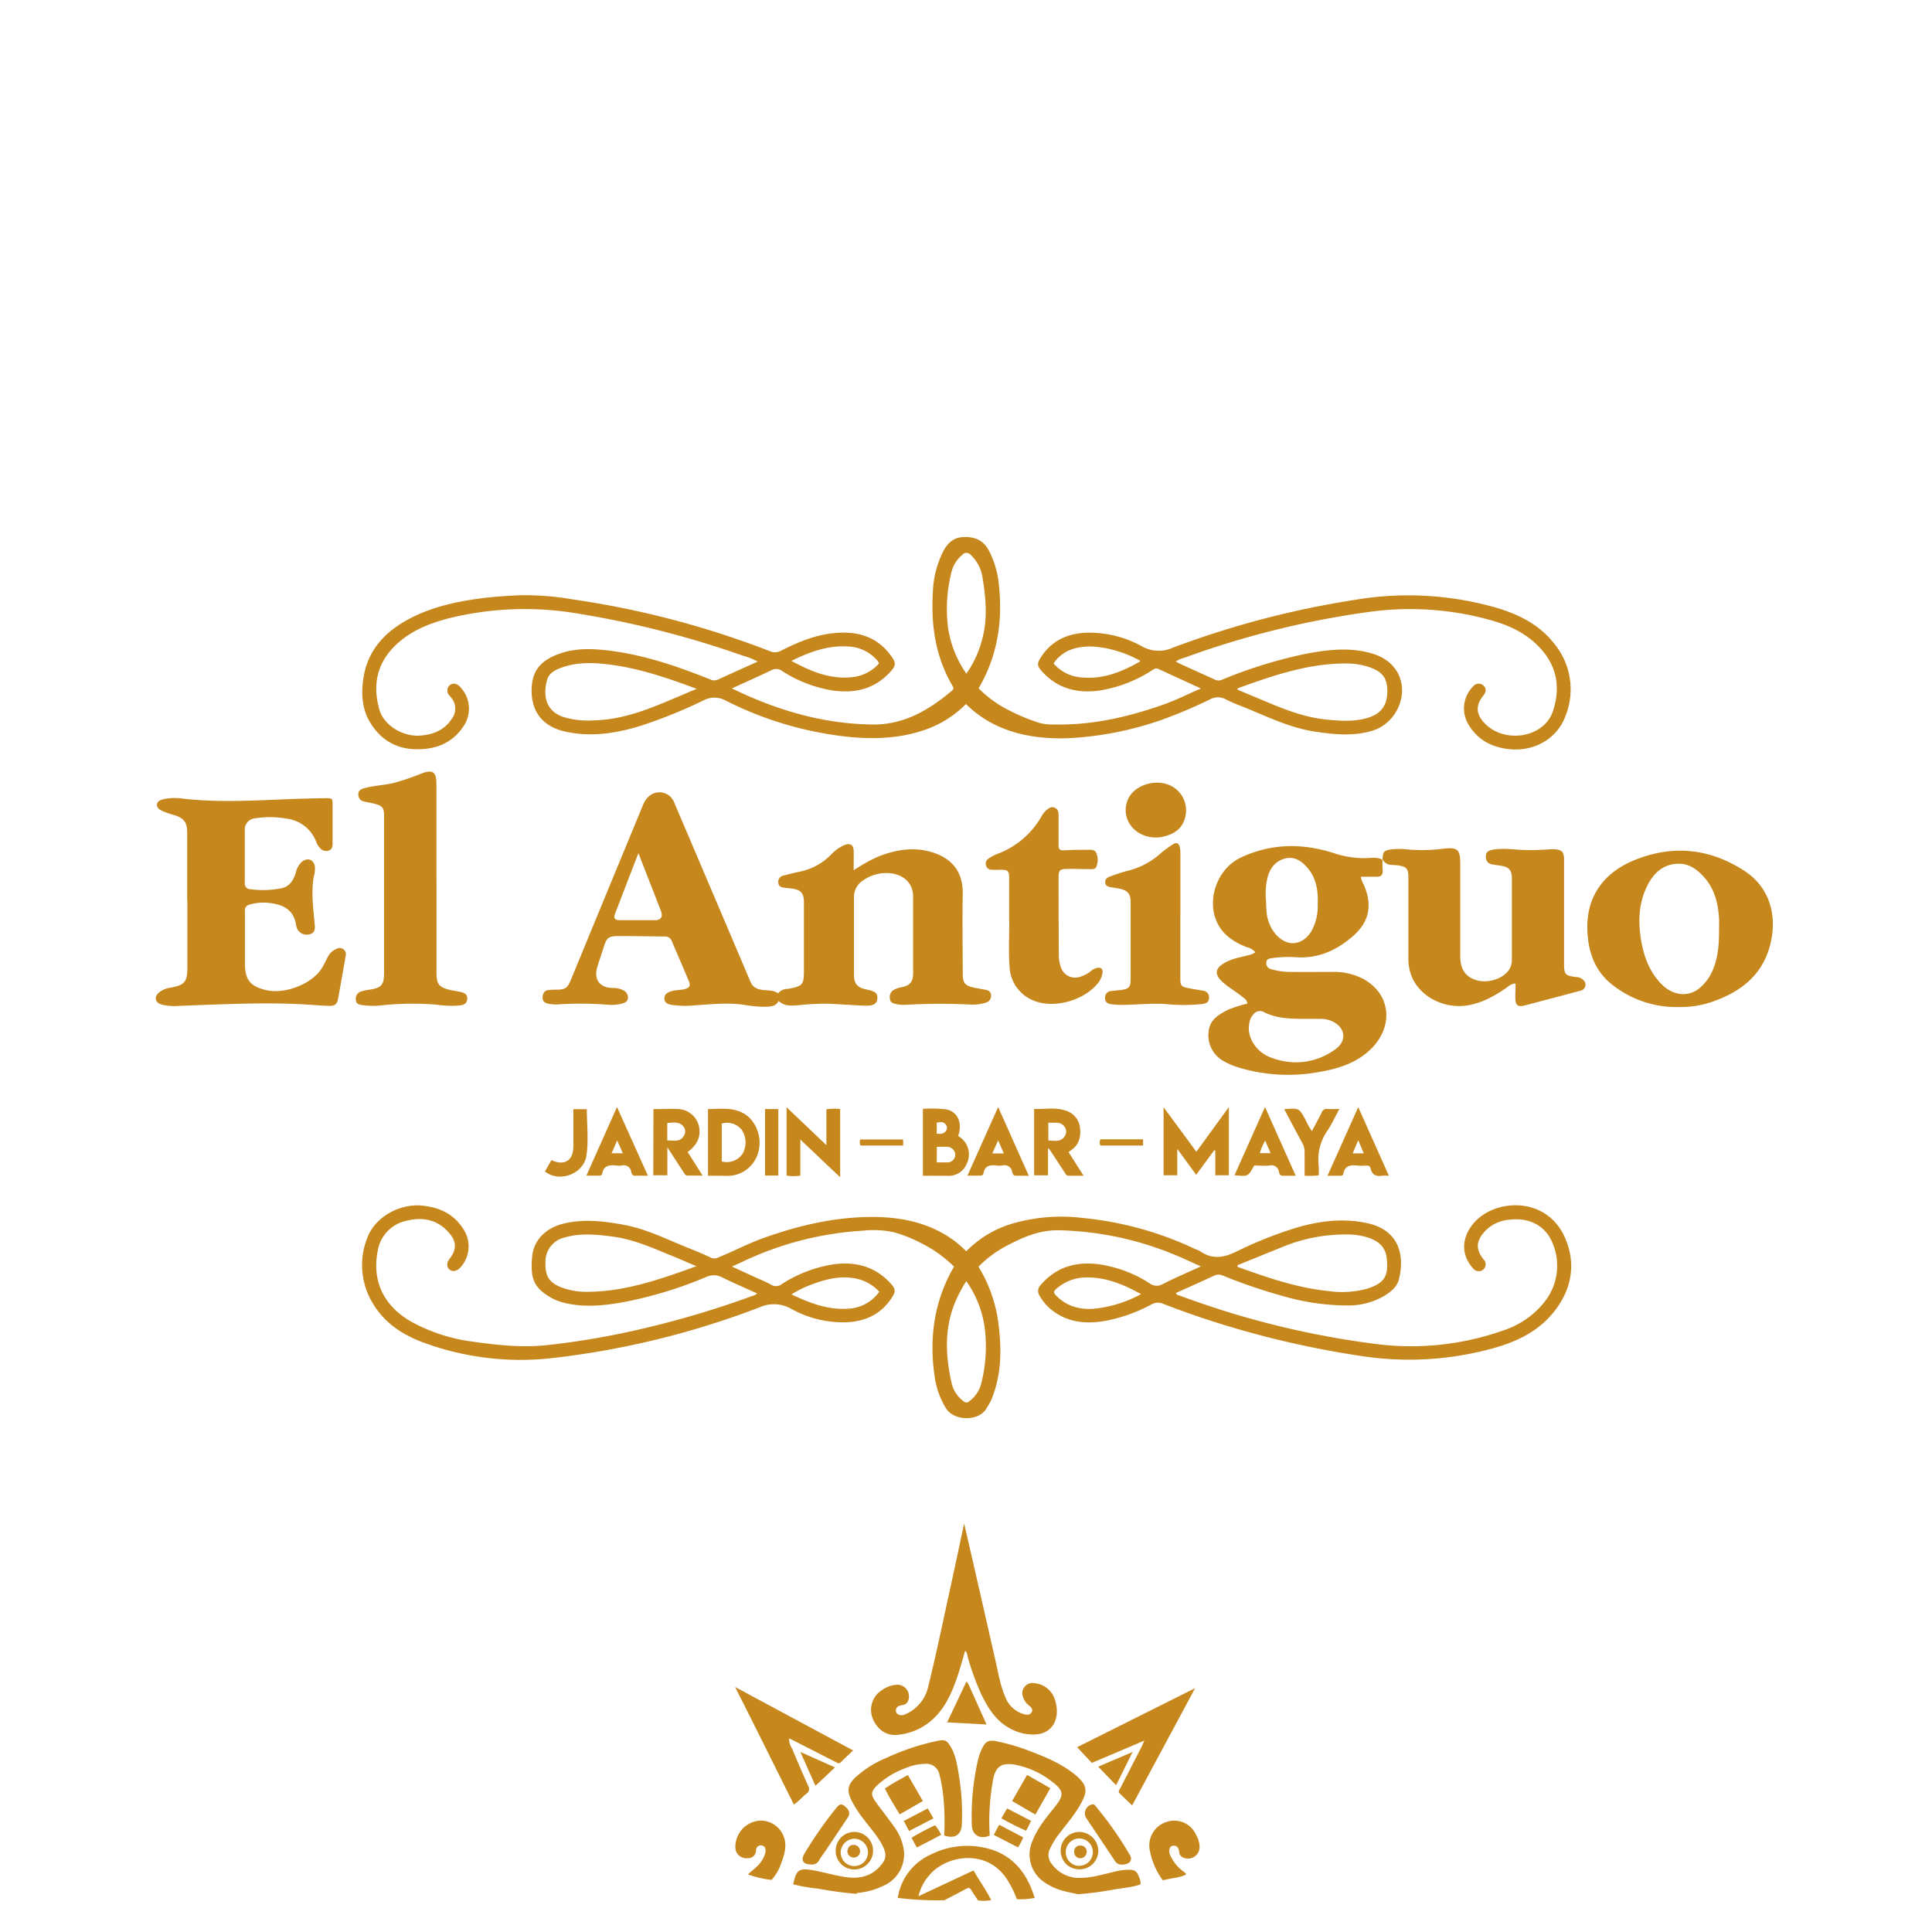 <svg xmlns="http://www.w3.org/2000/svg" viewBox="0 0 549.06 549.07"><path d="M549.06,274.64c0,152.07-123.8,275.32-276.2,274.43C122.29,548.19-.38,425.82,0,273.82.38,121.31,124.76-1.09,276.55,0,427,1.09,549.11,123.39,549.06,274.64Zm-5.19-.12C544,126.2,423.5,5.35,275.38,5.17,126.14,5,5.45,125.13,5.2,274.12c-.26,148.81,120.31,269.7,269.06,269.79C423.19,544,543.78,423.51,543.87,274.52Z" style="fill:none"/><circle cx="274.93" cy="274.77" r="265.4" style="fill:none"/><path d="M255.15,539.37a16.09,16.09,0,0,1,9.25-12.26,23,23,0,0,1,15.88-1.89c7.47,1.77,11.62,7.06,13.77,14.15a20.54,20.54,0,0,1-5.07.37,28,28,0,0,0-2.43-5.06c-5.75-9.71-17.84-7.42-22.48-1.71a13.73,13.73,0,0,0-3.05,5.92l15.65-7.32c1.63,2.92,3.59,5.5,5,8.43a10.93,10.93,0,0,1-3.74.07c-.64-1-1.31-1.92-1.9-2.92-.36-.59-.7-.76-1.35-.41-2.08,1.12-4.19,2.2-6.29,3.29A89.67,89.67,0,0,1,255.15,539.37Z" style="fill:#c6871d"/><path d="M306.36,538.32c-1.31-.29-2.64-.53-3.94-.88a16.9,16.9,0,0,1-5.61-2.52,9.47,9.47,0,0,1-3.46-11.58c1.41-3.71,3.92-6.71,6.36-9.75,2.8-3.48,2.68-4.74-.95-7.42a24.15,24.15,0,0,0-10.44-4.67c-3.68-.62-5.35.57-6.05,4.06a65.37,65.37,0,0,0-1,16.09c-2.75,1.22-5-.13-5.09-3a72,72,0,0,1,1.75-18.46,16.72,16.72,0,0,1,1.18-3.31c1-2.06,1.92-2.49,4.21-2a60.69,60.69,0,0,1,9.72,2.9c4.3,1.65,8.54,3.43,12.19,6.34a14.22,14.22,0,0,1,1.78,1.6c1.7,1.85,1.88,3.34.78,5.67-1.71,3.6-4.35,6.55-6.72,9.69a21.94,21.94,0,0,0-2.66,4.31,3.85,3.85,0,0,0,.42,4.23,9.56,9.56,0,0,0,7.66,4.07c3.44.08,6.68-.94,10-1.71a18.63,18.63,0,0,1,3.47-.58c2.65-.13,3.14.21,4,2.75a2.61,2.61,0,0,1,.14,1.38c-2.52.92-5.2,1-7.8,1.51A95.49,95.49,0,0,1,306.36,538.32Z" style="fill:#c6871d"/><path d="M225.43,535.51c.86-4.11,1.56-4.66,5.6-4,2.86.51,5.67,1.33,8.53,1.83,3.85.68,7.5.33,10.38-2.79,1.93-2.09,2.17-3.38.89-6-1.44-2.88-3.67-5.2-5.56-7.77a33,33,0,0,1-3.27-5.08c-1.41-2.85-1.1-4.47,1.17-6.65a30.2,30.2,0,0,1,8.66-5.44,67.05,67.05,0,0,1,14.67-4.88c2-.4,2.64-.12,3.69,1.69,1.47,2.53,1.88,5.38,2.33,8.21a65.35,65.35,0,0,1,.81,14c-.17,2.89-2.08,4-5,3a72.38,72.38,0,0,0-.32-11.77,39.93,39.93,0,0,0-1-5.4,3.79,3.79,0,0,0-4.15-3.19,15,15,0,0,0-5.48,1.2,24.37,24.37,0,0,0-8,4.82c-1.91,1.83-2,2.71-.47,4.85,1.7,2.36,3.54,4.63,5.19,7a14.56,14.56,0,0,1,2.81,7,9.78,9.78,0,0,1-5.81,9.77,21.6,21.6,0,0,1-6.84,2c-.32,0-.67,0-.9.3a107.68,107.68,0,0,1-10.88-1.47A49.52,49.52,0,0,1,225.43,535.51Z" style="fill:#c6871d"/><path d="M330.44,534.34a20.61,20.61,0,0,1-3.63-8.28,7,7,0,0,1,4.78-8.3,6.76,6.76,0,0,1,8.33,3.7,7.45,7.45,0,0,1,1,3.47,3.29,3.29,0,0,1-4.59,3,1.77,1.77,0,0,1-1.21-1.57c-.11-1.1-.56-2-1.83-1.8-.92.13-1.27,1.34-.77,2.6a12,12,0,0,0,4.08,4.92,4.42,4.42,0,0,1,.55.59c-1.84,1-3.94,1-5.89,1.53C331,534.25,330.72,534.28,330.44,534.34Z" style="fill:#c6871d"/><path d="M212.59,532.7c1.24-1.26,2.8-2.18,3.76-3.73a7,7,0,0,0,1.17-2.52c.14-.93,0-1.79-1.08-2a1.4,1.4,0,0,0-1.59,1.42,2.19,2.19,0,0,1-2.38,2.21,3.16,3.16,0,0,1-3.33-2.07,4.34,4.34,0,0,1-.14-1.53,7.47,7.47,0,0,1,7-7.08,7,7,0,0,1,7.16,6.49c.17,2.29-.7,4.41-1.48,6.53a13.9,13.9,0,0,1-2.41,3.84A29.78,29.78,0,0,1,212.59,532.7Z" style="fill:#c6871d"/><path d="M274.29,469.14c-.74,2.48-1.39,4.9-2.19,7.27-1.69,5-3.79,9.73-8.09,13.1a16.91,16.91,0,0,1-9.21,3.54c-3.2.26-5.93-1.92-7-5.28a6.65,6.65,0,0,1,3.11-7.62,7.74,7.74,0,0,1,4.38-1.36,3.32,3.32,0,0,1,2.61,4.93,2,2,0,0,1-1.54.86c-1,.18-1.89.55-1.73,1.78.12.93,1.43,1.41,2.58.85a11.15,11.15,0,0,0,6.49-7.5c2.17-8.75,4-17.57,5.93-26.37,1.46-6.7,2.88-13.41,4.37-20.35.88,3.81,1.72,7.41,2.54,11q3.23,14.14,6.44,28.28c.76,3.34,1.3,6.74,2.68,9.91a8,8,0,0,0,5.22,4.95c.86.25,1.76.34,2.29-.5s-.19-1.48-.79-2a5,5,0,0,1-1.71-2.52,2.9,2.9,0,0,1,3.36-3.75,6.65,6.65,0,0,1,5.78,4.72c1.53,4.6-.13,9.29-5.19,9.81a12.94,12.94,0,0,1-6.59-1.19c-4.51-2-7-5.78-9.06-10a71.24,71.24,0,0,1-4-11C274.85,470.22,274.87,469.62,274.29,469.14Z" style="fill:#c6871d"/><path d="M321.75,513.08l-3.57-3.41c-.55-.53-.06-1,.15-1.38q3.07-6,6.17-12c.2-.41.36-.83.7-1.62L310.29,501c-1.33-1.43-2.7-2.88-4.18-4.46l33.53-16.78Z" style="fill:#c6871d"/><path d="M242.45,497.46c-1.22,1.16-2.35,2.2-3.43,3.29-.61.63-1.09.22-1.63-.05l-12.16-6.21c-.28-.14-.59-.27-1-.45a5.43,5.43,0,0,0,.88,2.91c1.48,3.55,3,7.07,4.57,10.59a1.55,1.55,0,0,1-.45,2.17c-1.22.92-2.15,2.19-3.62,3.11-5.53-11.08-11-22.08-16.69-33.38Z" style="fill:#c6871d"/><path d="M318.52,529.91a2.33,2.33,0,0,1-1.78-1.21c-2.69-4.07-5.43-8.1-8.13-12.17a2.61,2.61,0,0,1,1.82-3.75c.53-.08.78.27,1,.59a101.7,101.7,0,0,1,9.68,13.82C322,528.71,321,530,318.52,529.91Z" style="fill:#c6871d"/><path d="M230.6,529.87c-2.41,0-3.11-1.22-1.95-3.15a113,113,0,0,1,9-12.89c.65-.8,1.27-1.5,2.41-.54,1.3,1.09,1.66,2,.86,3.25-2.06,3.13-4.16,6.24-6.25,9.36-.63.93-1.34,1.82-1.9,2.79A2.18,2.18,0,0,1,230.6,529.87Z" style="fill:#c6871d"/><path d="M274.7,477.8c.31.53.52.82.67,1.14,1.64,3.63,3.27,7.26,5,11.15l-11.2-.61Z" style="fill:#c6871d"/><path d="M258,504.44l4.27,7.41-6.59,3.78c-1.46-2.5-3-4.79-4.19-7.36C253.55,506.83,255.72,505.75,258,504.44Z" style="fill:#c6871d"/><path d="M294.24,515.68l-6.61-3.84,4.26-7.41,6.61,3.77C297.07,510.7,295.69,513.14,294.24,515.68Z" style="fill:#c6871d"/><path d="M306.73,531.24a5.23,5.23,0,0,1-5.29-5.25,5.31,5.31,0,0,1,5.35-5.37,5.44,5.44,0,0,1,5.33,5.29A5.27,5.27,0,0,1,306.73,531.24Zm0-1a3.87,3.87,0,0,0,3.85-3.83,3.85,3.85,0,0,0-7.7-.15A3.89,3.89,0,0,0,306.76,530.28Z" style="fill:#c6871d"/><path d="M237.5,525.89a5.31,5.31,0,0,1,5.29-5.27,5.33,5.33,0,1,1,0,10.66A5.26,5.26,0,0,1,237.5,525.89Zm9.17.56a3.93,3.93,0,0,0-3.94-3.9,4,4,0,0,0-3.82,3.9,3.88,3.88,0,0,0,7.76,0Z" style="fill:#c6871d"/><path d="M227.45,497.89l9.84,4.39-5.54,5.23Z" style="fill:#c6871d"/><path d="M312.09,502.07l9.78-4.17-4.68,9.45Z" style="fill:#c6871d"/><path d="M284.58,516.75l1.63-2.81,6.82,3.54-1.41,2.8A74.64,74.64,0,0,1,284.58,516.75Z" style="fill:#c6871d"/><path d="M260.55,525.05l-1.5-2.77a72.7,72.7,0,0,1,6.7-3.56,12.91,12.91,0,0,1,1.73,2.72Z" style="fill:#c6871d"/><path d="M290.78,522.16A12.33,12.33,0,0,1,289.3,525l-6.88-3.54,1.54-2.87Z" style="fill:#c6871d"/><path d="M263.67,513.94l1.6,2.83-6.92,3.6-1.5-2.87Z" style="fill:#c6871d"/><path d="M278.08,360a40.72,40.72,0,0,1,5.83,17.56c.78,6.89.52,13.7-2.17,20.23a24.71,24.71,0,0,1-1.38,2.45c-2.13,3.78-9.26,3.66-11.51,0a23.65,23.65,0,0,1-3.26-9.23c-1.44-10.06-.32-19.77,4.37-28.92.36-.71.76-1.39,1.17-2.12a35.44,35.44,0,0,0-9-6.5,39.58,39.58,0,0,0-8.22-3.3,27.55,27.55,0,0,0-8.7-.42,92.17,92.17,0,0,0-33.9,8.69c-1,.48-2.05.93-3.31,1.5l7.55,3.47a34.24,34.24,0,0,1,3.57,1.68,2.65,2.65,0,0,0,3.1-.18A37.29,37.29,0,0,1,237,359.3c6.31-.83,11.84.7,16.21,5.55,1.27,1.41,1.37,2.17.35,3.77-3,4.77-7.53,6.93-13,7.16A30.42,30.42,0,0,1,224.93,372a9.9,9.9,0,0,0-9.05-.48,239.68,239.68,0,0,1-58.25,14.36,79.88,79.88,0,0,1-37.57-4.44c-5.72-2.16-10.73-5.46-14-10.86a20.92,20.92,0,0,1-1.71-18.71c2.18-6,9.26-9.94,15.79-9.23,4.9.53,8.92,2.45,11.6,6.74a8.87,8.87,0,0,1-1,10.93c-1,1-2.15,1.2-3,.47s-.84-1.91,0-3c2.09-2.68,2.07-4.9-.16-7.46-3.35-3.86-7.71-4.55-12.33-3.32a10.4,10.4,0,0,0-7.9,8.48c-1.7,8.54,1.69,15.64,9.49,20.12a49.33,49.33,0,0,0,17.58,5.69c6.94,1,13.91,1.72,20.93,1a224.78,224.78,0,0,0,28.56-5,266.09,266.09,0,0,0,29.91-9,2.5,2.5,0,0,0,1.33-.71c-3.32-1.52-6.63-2.93-9.85-4.53a5.07,5.07,0,0,0-4.6-.14,117.19,117.19,0,0,1-23.83,7.21c-5.44.94-10.9,1.5-16.37.16a14.63,14.63,0,0,1-3.69-1.37c-5.18-2.92-6.13-5.55-5.58-11.75.42-4.77,3.92-8.21,9-9.44,5.77-1.38,11.49-.67,17.2.39,6.58,1.23,12.48,4.32,18.63,6.73,2,.79,4,1.65,5.95,2.57a2.22,2.22,0,0,0,2,0c4.48-1.81,8.76-4.1,13.33-5.71,9.4-3.32,19-5.61,29-5.83,8-.18,15.64,1,22.6,5.21a31.12,31.12,0,0,1,5.66,4.52,30.48,30.48,0,0,1,12.93-7.81,49.9,49.9,0,0,1,20-1.67,96.12,96.12,0,0,1,32.15,8.86,9.56,9.56,0,0,1,1.42.63c3.48,2.4,6.76,1.84,10.43,0a114.71,114.71,0,0,1,14.85-6.06c7.25-2.4,14.73-3.6,22.34-1.9,8.52,1.91,10.67,8.62,8.83,16-.51,2-2.18,3.37-3.9,4.48A20.21,20.21,0,0,1,382.73,371a65.76,65.76,0,0,1-18.06-2.65,154.42,154.42,0,0,1-17.18-5.85,2.84,2.84,0,0,0-2.51.07c-3.57,1.67-7.17,3.25-10.8,4.89.25.62.78.63,1.18.77a249.07,249.07,0,0,0,55.81,13.74,78.51,78.51,0,0,0,36-3.85,24.66,24.66,0,0,0,11.6-7.92,16.48,16.48,0,0,0,2.51-16.79c-1.86-4.77-6.28-7.49-12.25-6.78a10.65,10.65,0,0,0-7,3.25c-2.57,2.83-2.74,5.1-.36,8.11a1.89,1.89,0,0,1,.26,2.33,1.93,1.93,0,0,1-2.19.88,2.12,2.12,0,0,1-1.23-.89c-3.28-3.75-3.16-8.41.07-12.43,5.79-7.2,20.67-8.18,26.05,3.6,3.5,7.66,2.05,15.43-3.57,22-4.37,5.13-10.24,7.88-16.56,9.64a89.45,89.45,0,0,1-37.69,2.24,267.85,267.85,0,0,1-44.87-10.72c-3.83-1.27-7.62-2.67-11.39-4.1a3.54,3.54,0,0,0-3.17.1A45.84,45.84,0,0,1,314,375.41c-5.59.94-10.87.4-15.43-3.38a13.9,13.9,0,0,1-3.12-3.79,2.38,2.38,0,0,1,.32-3.08c4.43-5.14,10.11-6.73,16.63-5.85a36.31,36.31,0,0,1,14.27,5.37,3.34,3.34,0,0,0,3.72.27c3.47-1.76,7.05-3.29,10.88-5.05-2.89-1.28-5.47-2.55-8.15-3.6a91.08,91.08,0,0,0-32.36-6.67c-5.61-.05-10.4,2.14-15.14,4.66A31.64,31.64,0,0,0,278.08,360Zm73.62-.39,0,.42c8.35,3,16.75,5.94,25.69,6.86a27.32,27.32,0,0,0,11.1-.64c5.15-1.62,6.14-3.75,5.61-8.7-.35-3.15-2.39-4.88-5.22-5.81a19.51,19.51,0,0,0-6.66-.91,46.75,46.75,0,0,0-16.38,3C361.14,355.71,356.42,357.64,351.7,359.56Zm-153.7.26c-2.44-1-4.52-1.95-6.63-2.8-5.6-2.28-11.11-4.83-17.2-5.63-4.59-.6-9.15-1.08-13.69.24a7,7,0,0,0-5.46,7.13c-.12,4,1.13,5.83,4.91,7.2a20.65,20.65,0,0,0,7.35,1.11C177.92,367,187.78,363.52,198,359.82Zm76.62,4.27c-.42.63-.76,1.08-1,1.57-.58,1.06-1.17,2.13-1.68,3.24-3.7,8-3.34,16.3-1.37,24.65a8.9,8.9,0,0,0,3.27,4.62,1.09,1.09,0,0,0,1.61,0,8.93,8.93,0,0,0,3.33-4.74,42.26,42.26,0,0,0,1-16.6A30.34,30.34,0,0,0,274.62,364.09Zm-24.71,3a12.15,12.15,0,0,0-6.16-3.67c-4.59-1.1-8.94,0-13.19,1.61a28.8,28.8,0,0,0-5.62,2.79c5.17,2.44,10.22,4.39,15.84,4.06A11.43,11.43,0,0,0,249.91,367.07Zm74.43.68c-5.07-2.82-10.1-4.89-15.77-4.78a12.87,12.87,0,0,0-8.47,3.33c-.7.62-.67,1.08-.05,1.72a12.12,12.12,0,0,0,4.77,3.14,15,15,0,0,0,6,.71A35.23,35.23,0,0,0,324.34,367.75Z" style="fill:#c6871d"/><path d="M208,195.64c12.79,6.23,25.93,10.1,40,10.26,8.91.1,16-4.11,22.53-9.61a.88.88,0,0,0,.2-1.32c-4.88-8.28-6.2-17.33-5.61-26.75a27.56,27.56,0,0,1,3-11.65c1.18-2.16,2.76-3.75,5.43-3.92,3.24-.21,5.81.73,7.43,3.72a26.11,26.11,0,0,1,2.89,9.8c1.13,10.36-.36,20.23-5.75,29.45a32.29,32.29,0,0,0,8.16,6,54.06,54.06,0,0,0,9.2,3.85,15.18,15.18,0,0,0,4.33.42c10.82.22,21.15-2.2,31.26-5.81,3.45-1.23,6.68-2.92,10.23-4.42-4.17-1.91-8.13-3.72-12.09-5.55-.86-.4-1.44.17-2.05.54a38.5,38.5,0,0,1-14.64,5.59c-6.34.89-12-.54-16.39-5.43-1.41-1.57-1.47-2.21-.33-4,3.06-4.76,7.6-6.82,13.08-7a30.91,30.91,0,0,1,15.57,3.83,9.64,9.64,0,0,0,8.78.46,259,259,0,0,1,51.8-13.62,90.67,90.67,0,0,1,40.16,2.22c6.4,1.88,12.29,4.8,16.51,10.22a20.38,20.38,0,0,1,3.07,20.88c-2.32,6-8.58,9.82-15.69,9.12-5-.49-9.07-2.54-11.74-7a8.81,8.81,0,0,1,1.26-10.78,2,2,0,0,1,3-.3c.84.78.81,1.77-.07,2.87-2.19,2.73-2.08,5.21.34,7.78,5.67,6,16.92,4.19,19.44-3.32,2.31-6.89,1.12-13.29-4.18-18.59-3.95-4-8.89-6.13-14.16-7.52a85,85,0,0,0-32.51-2.34,252.68,252.68,0,0,0-54,13.26,7.09,7.09,0,0,0-2.3,1c.4.23.73.46,1.08.62,3.33,1.52,6.68,3,10,4.54a2.43,2.43,0,0,0,2.12,0A132,132,0,0,1,371,185.83c5.46-1.06,11-1.76,16.52-.7,3.55.68,6.82,2,9,5,4.44,6.07.84,15.4-6.68,17.59-5.39,1.57-10.78,1-16.2.19-7.45-1.13-14.08-4.56-21-7.29a38.38,38.38,0,0,1-4.26-1.86,4.62,4.62,0,0,0-4.5,0,141.94,141.94,0,0,1-13.75,5.82,94.29,94.29,0,0,1-26.73,5.22c-9.7.3-20.56-1.47-28.88-9.72a30.27,30.27,0,0,1-12.49,7.6c-6.55,2.13-13.28,2.4-20.08,1.81a100.15,100.15,0,0,1-35.76-10.42,6.56,6.56,0,0,0-6.3,0,142.63,142.63,0,0,1-17.2,7c-7.21,2.31-14.65,3.53-22.21,1.8-6.78-1.54-10-6.4-9.31-13.31.5-5.14,3.91-7.47,8.21-8.91,4.56-1.53,9.27-1.31,14-.72,9.92,1.26,19.27,4.48,28.49,8.17a2.54,2.54,0,0,0,2.25,0c3.65-1.7,7.34-3.33,11.22-5.08a21.13,21.13,0,0,0-4.3-1.71,271.12,271.12,0,0,0-46.46-11.88,90,90,0,0,0-36.36,1.12c-5.81,1.44-11.32,3.54-15.74,7.76-5.37,5.13-6.65,11.4-4.66,18.36,1.3,4.56,6.8,7.82,11.8,7.37,3.59-.33,6.66-1.55,8.72-4.68a4.82,4.82,0,0,0-.24-6.24c-.11-.15-.24-.29-.35-.44a2,2,0,0,1,0-2.89c.89-.79,2-.64,3,.41a8.86,8.86,0,0,1,1,11.16c-3.3,5-8.23,6.78-14,6.55S107.8,209.79,105,205c-2.15-3.76-2.36-8-1.73-12.21,1.17-7.79,5.87-13,12.57-16.67s14.13-5.24,21.68-6.18c3.36-.42,6.74-.6,10.11-.77a79.37,79.37,0,0,1,15.16,1.18A256.34,256.34,0,0,1,219,185.14a3.42,3.42,0,0,0,3-.24c4.84-2.44,9.82-4.53,15.3-5,6.44-.58,12,1,16,6.58,1.42,2,1.32,2.73-.36,4.55-4.81,5.19-10.83,6.23-17.45,5a37.28,37.28,0,0,1-13.24-5.35,2.81,2.81,0,0,0-3.11-.17C215.51,192.26,211.87,193.87,208,195.64Zm-10,.13c-8.54-3.2-16.79-6-25.52-7-4.28-.5-8.54-.55-12.67.88-1.81.63-3.71,1.52-4.27,3.4-1.24,4.19-.72,8.84,4.43,10.67a24.25,24.25,0,0,0,8.76,1C179.19,204.5,188.25,199.75,198,195.77Zm153.7-.14,0,.38,4.37,1.83c6.76,2.8,13.41,5.91,20.84,6.65,4.09.4,8.16.71,12.14-.6,3.56-1.18,5.22-3.59,5.22-7.47,0-3.69-1.39-5.53-5.08-6.8a20.15,20.15,0,0,0-6.51-1.07C371.8,188.5,361.74,192,351.71,195.63Zm-77.08-4.18a28.83,28.83,0,0,0,4.34-9.18c1.77-5.92,1.27-11.87.31-17.83a10.93,10.93,0,0,0-3.31-6.65,1.61,1.61,0,0,0-2.6,0,9,9,0,0,0-2.9,4.55,42.78,42.78,0,0,0-1.06,15.77A30.5,30.5,0,0,0,274.63,191.45Zm24.79-2.91a11.43,11.43,0,0,0,7.48,3.93c6.26.75,11.79-1.43,17.08-4.48,0,0,0-.15,0-.23-4.72-2.65-10.7-4.25-15.32-4C304.93,184,301.68,185.22,299.42,188.54Zm-74.51-.73c5.53,3,11,5.3,17.21,4.64a11.81,11.81,0,0,0,7.69-3.88,2.94,2.94,0,0,0-.81-1.22,11.42,11.42,0,0,0-8-3.62C235.32,183.36,230.19,185.23,224.91,187.81Z" style="fill:#c6871d"/><path d="M221.3,284.45c-.77,1.5-2.11,1.6-3.44,1.66a32.6,32.6,0,0,1-6.31-.54c-4.6-.69-9.19-.18-13.79.11a27.8,27.8,0,0,1-6.88-.1c-1-.19-2-.51-2.06-1.74s.82-1.78,1.91-2.13c1.27-.4,2.61-.29,3.89-.62s1.69-.93,1.19-2.15c-1.6-3.86-3.28-7.69-4.91-11.53a2,2,0,0,0-2-1.27c-4.46,0-8.93-.16-13.39-.1-2.63,0-3.13.56-3.93,3.11-.59,1.88-1.25,3.74-1.82,5.62-1.07,3.58.63,5.92,4.31,6a6.23,6.23,0,0,1,3,.63,2.3,2.3,0,0,1,1.38,2.27c-.12,1.07-1,1.38-1.92,1.59a11.89,11.89,0,0,1-4.07.26,95.39,95.39,0,0,0-13.94-.07,10.54,10.54,0,0,1-2.8-.23c-1-.24-1.62-.75-1.52-1.86s.53-1.9,1.73-2a16,16,0,0,1,1.83-.1c3,0,3.46-.32,4.6-3.09l9.71-23.57,10.74-26c1.24-3,4.11-4.22,6.73-2.9a4.64,4.64,0,0,1,2.13,2.53q10.83,25.4,21.62,50.81c.75,1.77,2.18,2.18,3.83,2.34,1.34.13,2.74,0,4,.93a3.42,3.42,0,0,1,2.69-1.27,3,3,0,0,0,.42-.06c3.86-.73,4.24-1.17,4.24-5.08q0-9.74,0-19.46c0-2.65-.89-3.61-3.56-3.94-.65-.08-1.31-.12-2-.21-.83-.11-1.59-.31-1.7-1.34a1.77,1.77,0,0,1,1.42-2.11c1.45-.39,2.91-.75,4.38-1.06a17.36,17.36,0,0,0,9.17-4.9,11.18,11.18,0,0,1,3.75-2.69c1.7-.7,2.65-.1,2.68,1.72s0,3.44,0,5.41a47.93,47.93,0,0,1,6.94-3.87c4.6-1.81,9.33-2.73,14.2-1.56,6.46,1.55,10,5.63,9.85,12.18-.14,7.47,0,15,0,22.42,0,3,.63,3.69,3.56,4.26,1,.19,1.93.35,2.9.53s1.61.66,1.6,1.66a2,2,0,0,1-1.46,2,13.32,13.32,0,0,1-4.6.54,169.61,169.61,0,0,0-18,.07,10.64,10.64,0,0,1-3.08-.24c-.76-.17-1.5-.41-1.58-1.34a2.37,2.37,0,0,1,.85-2.52,7.07,7.07,0,0,1,2.5-.9c2.32-.48,3.2-1.54,3.21-3.92,0-7.28,0-14.57,0-21.86,0-4.31-3.56-7-8.5-6.62a11.31,11.31,0,0,0-5.64,2,5.63,5.63,0,0,0-2.67,4.83c0,7.33,0,14.67,0,22,0,2.65,1,3.71,3.62,4.24s3.19,1.16,3,2.75c-.15,1.29-1.16,1.92-3.46,1.84-3.52-.13-7-.42-10.55-.57a79.34,79.34,0,0,0-8.72.46C224.74,285.81,222.88,286,221.3,284.45Zm-39.86-42c-2.33,6-4.51,11.67-6.68,17.32-.43,1.12,0,1.74,1.21,1.74,3.43,0,6.86,0,10.29,0,1.55,0,2.17-1,1.61-2.52C185.8,253.6,183.68,248.23,181.44,242.48Z" style="fill:#c6871d"/><path d="M392.88,244.32c0,1,0,2.07.07,3.1.07,1.29-.55,1.77-1.78,1.74-1.45,0-2.9,0-4.41,0a6.17,6.17,0,0,0,.87,2.38c2.53,6,1.43,10.69-3.53,14.85-4.48,3.76-9.49,6-15.48,5.66a33.76,33.76,0,0,0-7.17.25c-.76.13-1.53.23-1.57,1.26a1.71,1.71,0,0,0,1.36,1.87,19.45,19.45,0,0,0,5.56.78c3.86.05,7.71,0,11.56,0a18.28,18.28,0,0,1,9.24,2.08c7.89,4.49,8.29,13.52,2.19,19.64-4,4.05-9.21,5.73-14.63,6.67a48.55,48.55,0,0,1-23.27-1.26,19,19,0,0,1-4-1.71,8.33,8.33,0,0,1-4.42-8.33c.27-3.54,2.91-5,5.65-6.39a40.24,40.24,0,0,1,5.36-1.69c-.06-1.1-.88-1.49-1.5-2-1.91-1.59-4.16-2.75-5.93-4.52s-1.71-3.42.6-4.84,4.63-1.75,7-2.37a5.3,5.3,0,0,0,2.11-.86,4.43,4.43,0,0,0-2.4-1.43c-3.53-1.41-6.67-3.33-8.4-6.89-3.19-6.59,0-15.4,6.53-18.53,8.69-4.14,17.64-4.2,26.61-1.32a26.6,26.6,0,0,0,9.37,1.4c1.48-.06,3-.32,4.4.49Zm-33.11,11.35c.05,1,.08,2.06.16,3.09a11.22,11.22,0,0,0,2.67,6.81c3.17,3.57,7.39,3.24,10-.78a14.46,14.46,0,0,0,1.89-7.54c.14-3.87-.27-7.63-3-10.71-1.65-1.9-3.65-3.23-6.29-2.55-2.81.72-4.34,2.81-5,5.53A19.26,19.26,0,0,0,359.77,255.67Zm9.32,46.22a19,19,0,0,0,10.58-3.82c3.05-2.25,2.68-5.84-.66-7.62a7.69,7.69,0,0,0-3.51-.9c-2,0-3.94,0-5.91,0-3.62-.06-7.22-.24-10.54-2a2.28,2.28,0,0,0-2.8.68,4.43,4.43,0,0,0-1.14,2.22c-.92,3.79,1.31,7.9,5.36,9.81A20.17,20.17,0,0,0,369.09,301.89Z" style="fill:#c6871d"/><path d="M53.2,255.92q0-9.66,0-19.32c0-2.8-.84-4-3.51-4.91A23.7,23.7,0,0,1,46,230.41c-.73-.39-1.45-.83-1.39-1.76s.91-1.26,1.68-1.48a15.32,15.32,0,0,1,6-.16c10,1.08,20,.5,30,.09,3.43-.14,6.86-.2,10.29-.27,1.82,0,1.94.1,1.94,1.86,0,3.67,0,7.33,0,11,0,.84-.07,1.61-1,2a2.22,2.22,0,0,1-2.46-.56,5.18,5.18,0,0,1-1.19-1.9,10.39,10.39,0,0,0-8.48-6.59,27.25,27.25,0,0,0-8.83-.09,3.21,3.21,0,0,0-3,3.46c0,4.94,0,9.87,0,14.81a1.63,1.63,0,0,0,1.61,1.89,26.68,26.68,0,0,0,9-.31c2.22-.55,3.28-2.37,3.92-4.44a5.56,5.56,0,0,1,1.79-3.11c1.61-1.22,3.29-.55,3.62,1.46a9.46,9.46,0,0,1-.37,3.05c-.74,4.52-.06,9,.32,13.49.11,1.26,0,2.27-1.42,2.66a3.06,3.06,0,0,1-3.58-1.55,4.44,4.44,0,0,1-.3-1.08c-.52-3.5-2.68-5.35-6-6a14.68,14.68,0,0,0-7.24.2,1.63,1.63,0,0,0-1.3,1.84c0,5,0,10,0,14.94,0,4.6,1.56,6.51,6.11,7.54,5.29,1.2,12.9-1.76,15.69-6.17.7-1.1,1.22-2.32,1.85-3.47a4.57,4.57,0,0,1,2.39-2.09,1.76,1.76,0,0,1,2.59,2c-.7,4-1.41,8.05-2.14,12.06-.3,1.64-.89,2.19-2.62,2.13-3.05-.11-6.09-.41-9.14-.53-11.1-.46-22.18.13-33.26.52a15.52,15.52,0,0,1-4.9-.3c-.82-.24-1.66-.56-1.87-1.51s.46-1.67,1.19-2.22a6.75,6.75,0,0,1,3-1.14c4-.74,4.75-1.65,4.75-5.75v-19Z" style="fill:#c6871d"/><path d="M392.91,244.35c.08-2.36.34-2.67,2.75-3a23.81,23.81,0,0,1,4.92.11,48.53,48.53,0,0,0,9.56-.26c4.18-.47,4.85.21,4.85,4.4q0,13,0,26.09c0,3.81,1.53,6,4.75,6.91s7.53-.48,9.18-3.09a5.16,5.16,0,0,0,.74-2.82c0-7.66,0-15.33,0-23,0-2.45-.83-3.33-3.31-3.69-.79-.11-1.58-.22-2.36-.36a2.07,2.07,0,0,1-1.71-2.39c0-1.2.93-1.58,2-1.77,2.73-.47,5.44-.1,8.16.06a68.8,68.8,0,0,0,7.6-.14,13.63,13.63,0,0,1,1.69-.05c2.21.16,2.76.78,2.76,3q0,14.73,0,29.47c0,3.09.33,3.45,3.37,3.84a3,3,0,0,1,2.25,1,1.73,1.73,0,0,1-.9,2.88q-7.82,2.08-15.65,4.14c-2.25.6-2.9.1-2.92-2.28,0-1.22.06-2.44.08-3.65,0-.08-.1-.15-.19-.28a4.22,4.22,0,0,0-2.06,1c-3.4,2.39-6.95,4.44-11.13,5.2-6.54,1.19-13.42-2.12-16-7.81a13.27,13.27,0,0,1-1.08-5.63q0-11.41,0-22.84c0-2.54-.52-3.11-3-3.46-.56-.08-1.12-.09-1.68-.14a2.84,2.84,0,0,1-2.64-1.52Z" style="fill:#c6871d"/><path d="M477.35,286.18a29.27,29.27,0,0,1-19.22-6.38c-4.85-3.83-6.73-9.14-7-15.1-.48-9.33,4.18-16.52,13.35-20.25,10.87-4.43,21.35-3.37,31.21,3,6.49,4.17,9.2,11.32,7.77,19.28-1.68,9.31-7.67,14.62-16.12,17.7A27,27,0,0,1,477.35,286.18Zm11.19-22.08c0-1,.06-2.07,0-3.1-.27-4.41-1.33-8.54-4.41-11.9-1.85-2-4-3.61-6.89-3.63-4.61-.05-7.39,2.73-9.22,6.5-2.35,4.85-2.51,10-1.62,15.3.78,4.57,2.32,8.76,5.59,12.22s7.8,4.09,11.17,1.19a13.41,13.41,0,0,0,3.54-4.85C488.34,272.08,488.56,268.1,488.54,264.1Z" style="fill:#c6871d"/><path d="M124.05,249.66v26.8c0,3.23.72,4.14,3.88,4.88,1,.23,2,.35,3,.58s1.9.61,1.86,1.9-.93,1.77-2,1.91a29.44,29.44,0,0,1-6.89-.23,83.62,83.62,0,0,0-15.34.2,21.79,21.79,0,0,1-5.76-.08c-.87-.16-1.67-.39-1.67-1.53a2.11,2.11,0,0,1,1.46-2.31,12.61,12.61,0,0,1,2.19-.49c3.58-.48,4.37-1.32,4.37-4.88q0-22.22,0-44.43c0-2.45-.45-3-2.85-3.6-1-.23-1.93-.39-2.89-.61a1.94,1.94,0,0,1-1.57-2.05c0-1.08.71-1.43,1.57-1.68,2.72-.79,5.56-.86,8.31-1.49a62.69,62.69,0,0,0,8-2.7c3.3-1.25,4.31-.49,4.31,3v26.8Z" style="fill:#c6871d"/><path d="M286.79,261.73V249.46c0-1.94-.35-2.27-2.31-2.28-.85,0-1.7.06-2.54,0a1.61,1.61,0,0,1-1.71-1.19,1.73,1.73,0,0,1,.82-2.06,13.41,13.41,0,0,1,2.37-1.25,24,24,0,0,0,12.75-11,5.54,5.54,0,0,1,1.07-1.3c.7-.65,1.48-1.27,2.51-.83s1.08,1.37,1.09,2.28c0,2.06,0,4.13,0,6.2,0,.75,0,1.5,0,2.25,0,1.08.37,1.45,1.52,1.38,2.34-.16,4.7-.14,7.05-.16.84,0,1.87,0,2.17,1a4.84,4.84,0,0,1-.1,4c-.35.61-1.18.51-1.83.5-2,0-4-.08-6.06-.06-2.51,0-2.75.27-2.75,2.77q0,11,.07,22a10.17,10.17,0,0,0,.53,3,4.26,4.26,0,0,0,5.44,2.91,9.08,9.08,0,0,0,3.22-1.7,3.82,3.82,0,0,1,1.61-.83c1.13-.28,1.75.23,1.62,1.4a6.06,6.06,0,0,1-1.59,3.24c-4,4.71-12.34,7-18.07,4.6a10.84,10.84,0,0,1-6.77-9.79c-.31-4.26-.07-8.55-.07-12.83Z" style="fill:#c6871d"/><path d="M335.44,260.09V278c0,2.09.26,2.42,2.28,2.82,1.38.27,2.77.46,4.15.73a1.89,1.89,0,0,1,1.72,2.16c-.07,1.27-1,1.49-1.94,1.62a51,51,0,0,1-10.55,0c-4.23-.26-8.44.26-12.67.25a21.5,21.5,0,0,1-2.66-.2c-1.06-.13-1.77-.66-1.73-1.83a1.85,1.85,0,0,1,1.83-1.92c1-.12,2-.19,2.94-.32,2-.28,2.5-.85,2.51-2.86q0-11.06,0-22.12c0-2.26-.82-3.24-3-3.74-.82-.18-1.67-.28-2.5-.43s-1.62-.33-1.73-1.34.67-1.49,1.48-1.78c1.55-.55,3.1-1.09,4.69-1.51a21.65,21.65,0,0,0,9.5-4.94,29.94,29.94,0,0,1,3.63-2.66c.95-.64,1.63-.28,1.89.77a8.48,8.48,0,0,1,.18,2c0,5.83,0,11.65,0,17.48Z" style="fill:#c6871d"/><path d="M328.9,238c-6.65.24-10.86-5.75-8.16-11.18,1.77-3.57,7.18-5.4,11.3-3.82a7.78,7.78,0,0,1,4.66,9.66c-.91,3.19-3.43,4.51-6.42,5.19A10.42,10.42,0,0,1,328.9,238Z" style="fill:#c6871d"/><path d="M349.23,314.62V334h-3.85v-7l-.29-.13-5.15,7-5.37-7.37v7.5h-3.89V314.67L340,327.32Z" style="fill:#c6871d"/><path d="M185.7,315.2c2.53,0,5-.15,7.39,0a6.35,6.35,0,0,1,5.48,4.61c.73,3-.26,5.45-3.14,7.58,1.36,2.15,2.72,4.31,4.24,6.7-1.58,0-2.91,0-4.25,0-.66,0-.85-.49-1.13-.91l-4.63-7.11V334h-4Zm3.93,8.91c1.73-.06,3.53.6,4.66-1.23a2.29,2.29,0,0,0-.18-2.88c-1.25-1.35-2.87-.94-4.48-.87Z" style="fill:#c6871d"/><path d="M223.55,314.69l11.3,10.75V315.27a13.25,13.25,0,0,1,3.92-.08v19.38l-11.32-10.72V334.1a12.75,12.75,0,0,1-3.9,0Z" style="fill:#c6871d"/><path d="M307.94,334.13c-1.59,0-2.89,0-4.19,0-.74,0-.93-.51-1.23-1q-2.16-3.3-4.33-6.59c0-.06-.14-.07-.35-.17v7.65h-3.95V315.15c3,.14,6-.54,8.94.47a5.68,5.68,0,0,1,4.06,4.64c.37,2.71-.17,5.16-2.71,6.76a4.68,4.68,0,0,0-.49.42Zm-10-10c1.71,0,3.45.56,4.59-1.15a2.3,2.3,0,0,0,0-2.78c-1.2-1.61-2.94-1-4.61-1.15Z" style="fill:#c6871d"/><path d="M201.21,334.13V315.18c4.09,0,8.21-.75,11.65,2.36a10.12,10.12,0,0,1,2.41,10.63,9,9,0,0,1-8.4,6C205,334.15,203.15,334.13,201.21,334.13Zm3.91-4.06a5.43,5.43,0,0,0,5.93-2.21,6.49,6.49,0,0,0-.27-6.78,5.3,5.3,0,0,0-5.66-1.78Z" style="fill:#c6871d"/><path d="M262.28,334.13v-19a35.56,35.56,0,0,1,6.62.14c3.3.65,4.69,3.89,3.4,7.58a6,6,0,0,1,2.38,8,5.43,5.43,0,0,1-5.15,3.31Zm3.94-3.78c1.09,0,2,0,2.95,0a2.22,2.22,0,0,0,2.31-2.14,2.35,2.35,0,0,0-2.23-2.29c-1-.06-1.95,0-3,0Zm0-8.17c1.06.11,2,.13,2.66-.86a1.43,1.43,0,0,0-.08-1.71c-.67-.9-1.59-.76-2.58-.56Z" style="fill:#c6871d"/><path d="M368.23,334.13c-1.37,0-2.53,0-3.69,0-.88,0-1-.72-1.1-1.24a2.08,2.08,0,0,0-2.58-1.66c-1.49.13-3,0-4.45,0-1.69,3.15-1.69,3.15-5.57,2.76,2.86-6.41,5.7-12.77,8.67-19.4C362.47,321.24,365.31,327.59,368.23,334.13Zm-8.68-10a18.51,18.51,0,0,0-1.53,3.59h3.08C360.57,326.51,360.09,325.41,359.55,324.16Z" style="fill:#c6871d"/><path d="M283.66,314.63c3,6.65,5.8,13,8.72,19.5-1.35,0-2.5,0-3.65,0-.81,0-.93-.57-1.07-1.07a2.24,2.24,0,0,0-2.89-1.83,5.74,5.74,0,0,1-1.55,0c-1.81-.21-3.34,0-3.72,2.21-.1.55-.54.69-1.07.67-1.08,0-2.15,0-3.49,0Zm1.62,13.17-1.61-3.71L282,327.8Z" style="fill:#c6871d"/><path d="M394.71,334.13a13,13,0,0,0-1.81,0c-1.75.28-3-.18-3.4-2.09-.13-.65-.6-.84-1.25-.8a15.26,15.26,0,0,1-2.53,0c-1.91-.2-3.53,0-3.94,2.32-.08.42-.39.58-.83.57-1.16,0-2.32,0-3.68,0L386,314.64ZM386,324.05l-1.58,3.72h3.16Z" style="fill:#c6871d"/><path d="M184.13,334.13c-1.35,0-2.48-.05-3.6,0-.88.05-1-.61-1.16-1.15a2.11,2.11,0,0,0-2.66-1.75,5.74,5.74,0,0,1-1.55,0c-1.87-.19-3.56-.09-4,2.28-.07.43-.38.6-.82.6-1.17,0-2.34,0-3.7,0l8.71-19.5Zm-10.32-6.38H177c-.54-1.23-1-2.31-1.6-3.64C174.81,325.45,174.34,326.53,173.81,327.75Z" style="fill:#c6871d"/><path d="M365,315.27a1.84,1.84,0,0,1,.32-.09c3.89-.26,3.88-.26,5.76,3.16a19,19,0,0,0,1.76,3.13c.95-1.82,1.91-3.54,2.77-5.31a1.53,1.53,0,0,1,1.72-1c1,.08,2,0,3.31,0-1.17,2.16-2.1,4.21-3.33,6.07a14.46,14.46,0,0,0-2.55,10.07,20.6,20.6,0,0,1,0,2.73,22.9,22.9,0,0,1-4,.1c0-2.27,0-4.47,0-6.66a5.17,5.17,0,0,0-.68-2.68C368.38,321.67,366.72,318.52,365,315.27Z" style="fill:#c6871d"/><path d="M154.87,332.92l1.84-3.22c3.7,1.74,6.23.11,6.23-3.87,0-3.51,0-7,0-10.61h3.83c0,4.4.54,8.8-.1,13.17C165.91,333.61,159,336.25,154.87,332.92Z" style="fill:#c6871d"/><path d="M221.2,334.08h-3.79V315.19h3.79Z" style="fill:#c6871d"/><path d="M324.85,323.79v1.77H312.74a2,2,0,0,1,0-1.77Z" style="fill:#c6871d"/><path d="M256.62,323.83c0,.27.07.45.07.63,0,.33,0,.66-.05,1.09h-12.1a2.49,2.49,0,0,1-.08-1.72Z" style="fill:#c6871d"/><path d="M306.9,528.1a1.74,1.74,0,0,1-1.62-1.83A1.62,1.62,0,0,1,307,524.5a1.69,1.69,0,0,1,1.82,1.85A1.83,1.83,0,0,1,306.9,528.1Z" style="fill:#c6871d"/><path d="M240.83,526.12c.1-1.16.71-1.83,1.81-1.81a1.8,1.8,0,1,1-1.81,1.81Z" style="fill:#c6871d"/></svg>